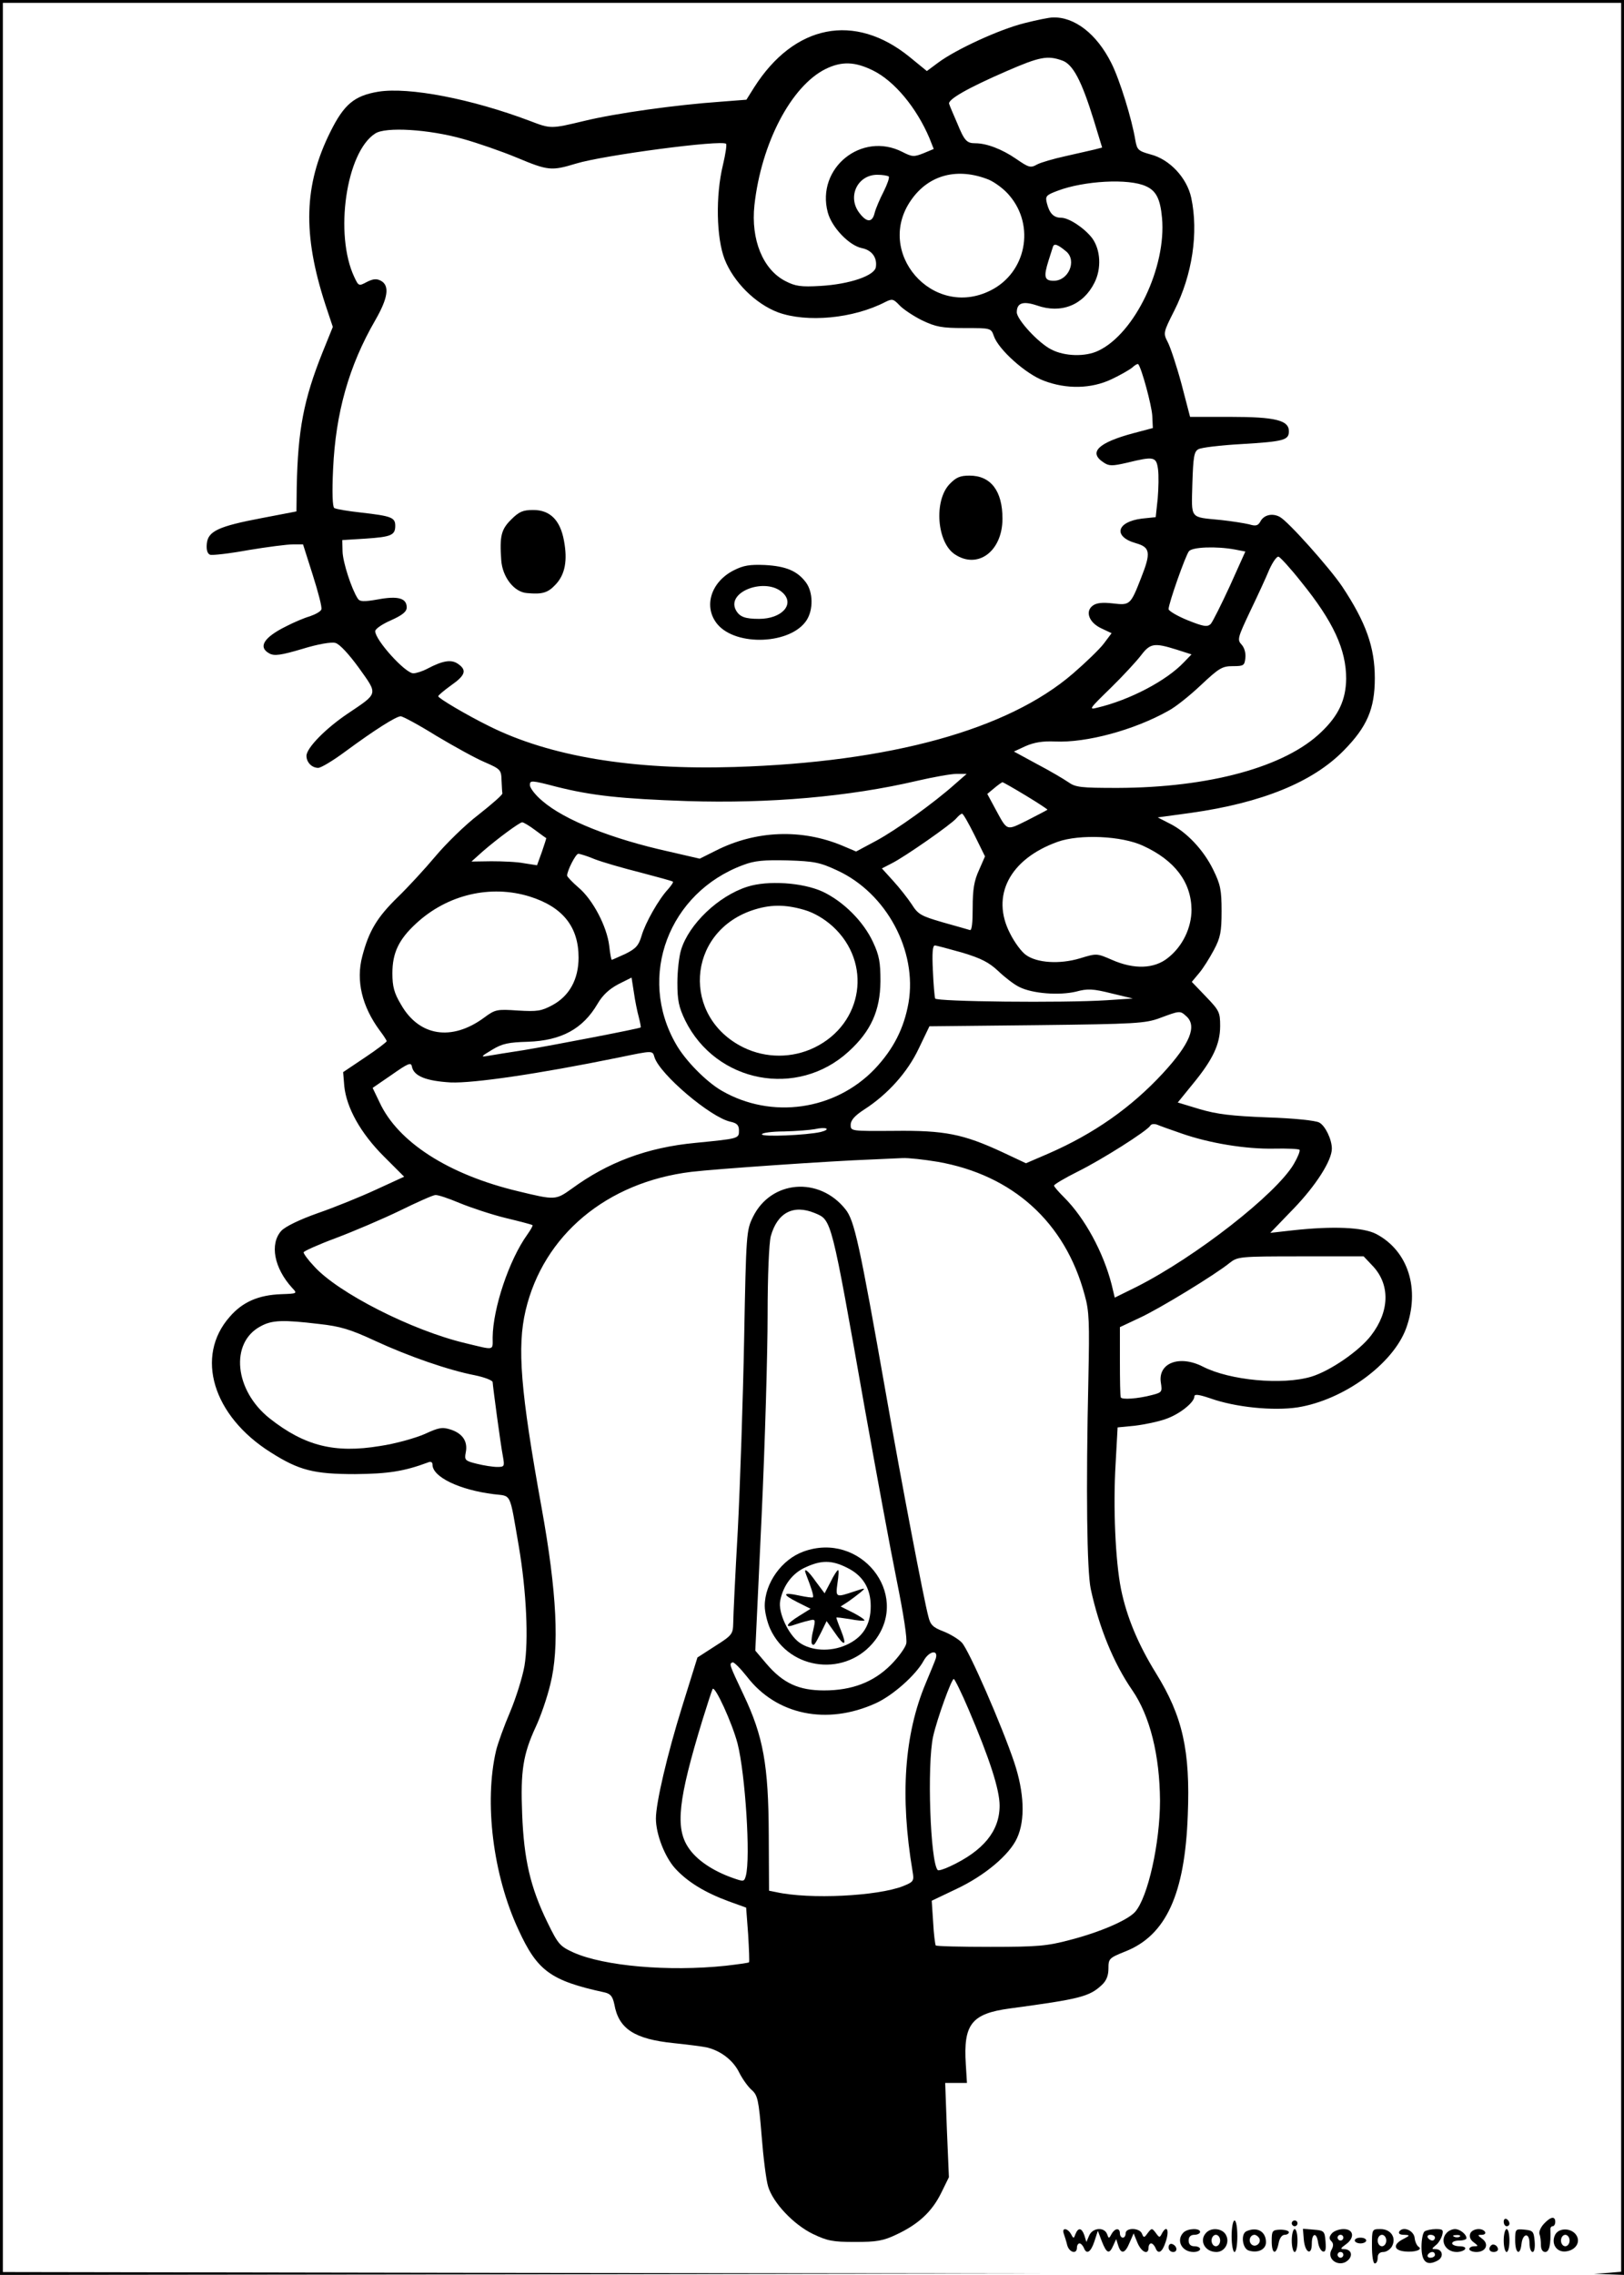 <?xml version="1.0" standalone="no"?>
<!DOCTYPE svg PUBLIC "-//W3C//DTD SVG 20010904//EN"
 "http://www.w3.org/TR/2001/REC-SVG-20010904/DTD/svg10.dtd">
<svg version="1.0" xmlns="http://www.w3.org/2000/svg"
 width="567pt" height="794pt" viewBox="0 0 567 794"
 preserveAspectRatio="xMidYMid meet">

<g transform="translate(0,794) scale(0.1,-0.1)"
fill="#000000" stroke="none">
<path d="M0 3970 l0 -3970 1833 2 1832 3 -1827 2 -1828 3 0 3960 0 3960 2825
0 2825 0 0 -3959 0 -3960 -47 -4 -48 -3 53 -2 52 -2 0 3970 0 3970 -2835 0
-2835 0 0 -3970z"/>
<path d="M3576 7859 c-85 -21 -238 -91 -301 -138 l-39 -29 -60 49 c-192 156
-403 114 -543 -106 l-27 -43 -90 -7 c-156 -11 -365 -40 -476 -67 -117 -28
-117 -28 -190 0 -204 77 -422 119 -529 102 -84 -14 -120 -44 -168 -141 -92
-185 -97 -356 -17 -602 l26 -78 -36 -89 c-66 -165 -86 -271 -90 -470 l-1 -85
-120 -23 c-153 -29 -189 -46 -193 -90 -2 -21 2 -34 11 -38 8 -3 68 4 134 16
66 11 136 20 156 20 l35 0 34 -107 c19 -60 33 -113 30 -120 -2 -7 -20 -17 -40
-24 -21 -6 -58 -22 -83 -35 -79 -39 -99 -73 -58 -95 17 -9 40 -6 114 16 55 17
102 25 116 21 15 -4 47 -39 82 -87 67 -94 69 -87 -38 -159 -79 -53 -145 -121
-145 -148 0 -23 19 -42 41 -42 10 0 53 26 96 58 99 73 176 122 192 122 7 0 63
-30 124 -68 62 -37 138 -79 169 -92 55 -24 58 -27 59 -62 1 -21 2 -42 3 -47 1
-5 -37 -38 -84 -75 -47 -36 -114 -102 -150 -145 -36 -43 -95 -107 -131 -142
-72 -70 -101 -118 -124 -206 -23 -86 -1 -176 61 -260 13 -17 24 -34 24 -37 0
-3 -34 -29 -76 -57 l-76 -51 4 -49 c8 -76 57 -164 138 -245 l71 -71 -98 -45
c-54 -25 -145 -62 -203 -82 -65 -23 -114 -47 -128 -62 -41 -46 -25 -130 38
-199 19 -20 18 -20 -38 -22 -80 -3 -135 -27 -180 -79 -122 -138 -59 -346 143
-473 99 -63 151 -76 295 -76 116 1 172 10 255 41 9 4 15 1 15 -8 0 -43 94 -88
213 -103 64 -8 55 11 88 -180 27 -158 35 -331 20 -420 -7 -39 -29 -110 -50
-160 -21 -49 -43 -110 -49 -135 -42 -180 -11 -434 78 -625 66 -144 112 -178
301 -219 21 -5 28 -14 34 -42 15 -85 70 -121 207 -135 49 -5 102 -12 116 -15
49 -12 92 -45 113 -88 11 -22 31 -50 44 -61 20 -18 24 -34 34 -158 6 -77 16
-157 23 -179 17 -56 88 -132 156 -165 50 -24 69 -28 147 -28 76 0 99 4 145 26
77 36 124 80 156 145 l27 55 -7 165 -6 164 38 0 38 0 -4 65 c-9 140 20 177
154 195 245 33 277 41 321 82 16 15 23 33 23 57 0 35 2 37 59 60 142 56 208
200 218 476 9 225 -18 345 -111 495 -63 102 -102 196 -122 293 -20 100 -28
288 -19 438 l7 127 61 6 c33 4 81 14 106 23 48 16 101 58 101 79 0 9 15 7 54
-6 89 -32 222 -45 307 -32 161 26 332 151 378 275 50 137 8 271 -104 330 -46
24 -152 28 -290 13 l-80 -9 82 85 c77 80 133 167 133 209 0 32 -23 80 -44 91
-12 7 -88 15 -181 18 -126 5 -176 11 -237 29 l-76 23 52 64 c70 85 96 139 96
203 0 48 -3 54 -50 103 l-49 51 25 30 c14 16 37 53 52 81 23 43 27 64 27 136
0 74 -4 93 -29 144 -34 70 -94 133 -153 162 l-41 21 117 16 c247 35 424 107
532 217 82 83 109 146 109 253 0 108 -31 195 -114 320 -43 64 -189 228 -218
243 -26 14 -56 7 -68 -17 -8 -14 -16 -16 -39 -9 -17 4 -61 11 -98 15 -111 11
-103 1 -100 127 3 94 6 112 21 120 10 6 78 14 150 18 150 9 166 14 166 45 0
38 -47 50 -205 50 l-140 0 -30 115 c-17 63 -39 129 -48 146 -16 31 -16 33 23
110 63 125 85 272 59 394 -15 69 -75 134 -142 151 -43 12 -47 16 -53 49 -12
74 -55 213 -84 270 -51 102 -129 162 -205 159 -11 0 -56 -9 -99 -20z m132
-130 c38 -13 68 -70 111 -209 l29 -95 -27 -7 c-14 -3 -60 -14 -101 -23 -41 -9
-86 -22 -99 -29 -23 -13 -29 -11 -74 20 -48 33 -102 54 -142 54 -30 0 -38 9
-63 70 -13 30 -26 60 -28 67 -7 15 65 56 201 115 115 50 142 55 193 37z m-660
-35 c75 -37 152 -130 197 -236 l15 -38 -36 -15 c-33 -13 -39 -13 -74 5 -142
72 -301 -57 -260 -211 14 -53 75 -116 119 -125 35 -7 54 -33 49 -66 -4 -30
-91 -60 -194 -66 -68 -4 -87 -1 -122 17 -78 40 -121 144 -108 265 24 216 128
415 248 475 57 28 103 26 166 -5z m-1431 -239 c50 -14 134 -43 187 -65 110
-46 121 -47 207 -21 94 29 510 84 524 69 3 -3 -2 -36 -11 -74 -26 -107 -23
-254 6 -329 31 -79 107 -155 186 -185 101 -37 263 -22 375 36 24 12 28 11 50
-12 12 -13 48 -37 78 -52 49 -23 68 -27 148 -27 93 0 93 0 103 -28 16 -47 112
-133 175 -156 79 -30 165 -28 235 5 30 14 63 33 73 41 9 9 19 14 21 12 12 -14
47 -144 49 -180 l2 -43 -68 -18 c-123 -33 -158 -67 -104 -102 19 -13 30 -13
82 -1 94 23 102 21 108 -22 3 -21 2 -67 -1 -103 l-7 -65 -48 -5 c-89 -11 -102
-63 -21 -86 50 -14 53 -33 18 -121 -37 -95 -39 -96 -99 -89 -36 4 -57 2 -70
-8 -27 -20 -13 -59 30 -79 l36 -17 -27 -36 c-15 -20 -64 -67 -108 -105 -227
-196 -637 -309 -1181 -326 -358 -11 -646 37 -858 143 -77 38 -177 97 -177 104
0 3 20 20 45 38 50 35 56 53 24 75 -23 16 -52 12 -107 -17 -17 -9 -39 -16 -49
-16 -28 0 -133 116 -133 147 0 8 25 25 55 38 40 18 55 30 55 45 0 32 -30 41
-100 28 -51 -9 -64 -8 -71 3 -22 34 -52 127 -53 164 l-1 40 80 5 c91 6 105 12
105 45 0 29 -14 34 -119 46 -46 5 -88 12 -94 16 -6 4 -8 54 -4 137 9 195 55
359 147 518 45 78 51 121 20 138 -15 8 -27 7 -49 -4 -28 -15 -29 -15 -44 17
-70 148 -29 436 73 501 36 24 187 15 307 -19z m1835 -142 c21 -9 54 -33 72
-55 91 -106 59 -270 -66 -332 -202 -101 -406 134 -276 317 62 88 162 113 270
70z m-349 11 c3 -4 -5 -27 -18 -53 -13 -25 -27 -58 -31 -73 -8 -35 -27 -36
-53 -2 -44 56 -8 134 62 134 18 0 36 -3 40 -6z m898 -34 c36 -16 50 -45 56
-110 16 -172 -95 -404 -222 -464 -45 -22 -118 -20 -164 4 -45 22 -121 105
-121 130 0 33 22 40 70 24 85 -30 162 1 201 79 25 49 22 115 -8 156 -27 35
-81 71 -108 71 -26 0 -41 15 -50 51 -6 24 -3 28 37 43 92 35 249 44 309 16z
m-278 -228 c37 -32 8 -102 -44 -102 -33 0 -36 14 -18 71 6 19 13 40 15 47 4
14 17 9 47 -16z m589 -1040 l36 -7 -54 -120 c-30 -65 -60 -125 -67 -133 -12
-11 -25 -9 -80 13 -37 15 -67 33 -67 39 0 20 59 187 71 202 12 15 96 18 161 6z
m231 -113 c112 -138 157 -236 157 -338 -1 -73 -26 -128 -87 -186 -126 -122
-391 -194 -711 -195 -128 0 -147 2 -172 20 -16 11 -65 40 -109 63 l-81 44 41
19 c30 13 60 18 103 16 109 -5 276 40 395 107 25 13 76 54 114 90 63 59 74 66
111 66 38 0 41 2 44 28 2 17 -3 36 -13 47 -16 17 -14 24 30 117 26 54 56 119
67 146 12 26 26 46 32 44 6 -2 42 -41 79 -88z m-436 -236 l53 -17 -27 -28
c-61 -64 -188 -131 -302 -158 -31 -8 -28 -4 46 68 43 42 91 94 107 115 32 42
46 44 123 20z m-772 -469 c-75 -67 -205 -160 -275 -198 l-71 -38 -47 20 c-143
60 -303 54 -443 -17 l-56 -28 -104 24 c-204 45 -369 111 -446 178 -24 20 -43
45 -43 55 0 17 5 17 93 -6 123 -31 225 -42 457 -50 286 -9 564 15 803 71 56
13 118 24 137 24 l35 0 -40 -35z m247 -41 c43 -26 76 -48 75 -49 -2 -2 -33
-18 -70 -37 -75 -37 -69 -39 -112 40 l-28 52 24 20 c13 11 26 20 29 21 2 0 39
-21 82 -47z m-180 -137 l37 -75 -21 -48 c-17 -37 -22 -67 -22 -131 0 -54 -3
-81 -10 -78 -6 2 -49 14 -95 27 -76 22 -86 28 -108 63 -14 21 -43 58 -65 82
l-39 43 33 17 c45 22 211 138 227 158 8 9 16 16 20 16 4 0 23 -34 43 -74z
m-1534 17 c20 -15 38 -28 39 -28 1 0 -6 -22 -15 -48 l-17 -47 -45 7 c-25 5
-76 7 -115 7 l-69 -1 39 35 c53 46 128 101 138 102 5 0 25 -12 45 -27z m2123
-55 c111 -51 168 -127 169 -223 0 -63 -31 -128 -82 -168 -48 -39 -119 -41
-196 -7 -53 23 -53 23 -112 5 -70 -21 -150 -16 -188 12 -15 10 -40 44 -55 74
-69 132 -2 261 166 321 76 27 223 21 298 -14z m-1914 -47 c26 -10 98 -31 158
-46 61 -16 112 -30 114 -32 3 -2 -5 -13 -16 -26 -33 -35 -80 -118 -93 -163
-10 -34 -20 -45 -56 -63 -25 -11 -46 -21 -48 -21 -2 0 -6 22 -9 49 -8 67 -57
161 -107 203 -22 19 -40 38 -40 42 0 17 30 76 39 76 6 0 32 -8 58 -19z m846
-39 c172 -79 280 -281 249 -462 -16 -90 -53 -162 -118 -231 -139 -145 -361
-176 -534 -76 -54 31 -128 106 -160 163 -136 236 -25 529 235 625 39 15 72 18
155 16 93 -3 113 -7 173 -35z m-1074 -91 c115 -36 171 -105 171 -213 0 -76
-32 -134 -91 -166 -39 -21 -53 -23 -121 -19 -73 5 -79 4 -118 -25 -113 -83
-227 -65 -290 46 -24 40 -30 63 -30 109 0 71 22 118 83 174 109 101 260 136
396 94z m1511 -196 c66 -20 93 -34 125 -64 22 -21 55 -47 74 -56 46 -23 139
-30 198 -16 40 11 59 10 123 -6 l75 -18 -90 -6 c-154 -10 -597 -5 -600 6 -2 5
-6 49 -8 98 -3 61 -1 87 7 87 6 0 49 -12 96 -25z m-1130 -224 c5 -19 8 -36 7
-37 -4 -4 -305 -62 -407 -79 -52 -8 -108 -17 -125 -20 -28 -5 -27 -3 13 21 36
22 58 26 125 28 117 4 192 45 243 132 18 31 41 52 73 69 l46 23 8 -51 c4 -29
12 -68 17 -86z m1912 2 c38 -34 13 -96 -82 -199 -111 -120 -241 -211 -399
-280 l-79 -34 -83 39 c-136 63 -201 76 -376 74 -152 -1 -153 -1 -153 21 0 16
14 32 48 54 82 53 151 130 190 213 l37 77 375 4 c346 4 379 6 430 25 70 26 70
26 92 6z m-1857 -143 c19 -60 196 -210 265 -225 23 -5 30 -12 30 -31 0 -28 0
-28 -153 -43 -167 -16 -304 -67 -431 -160 -56 -40 -58 -40 -186 -9 -244 58
-421 172 -485 311 l-24 50 67 46 c57 40 67 44 70 29 6 -34 50 -51 136 -56 79
-3 302 29 586 87 121 25 118 25 125 1z m1840 -266 c97 -34 224 -55 323 -53 46
1 86 -1 89 -4 3 -4 -6 -26 -20 -50 -62 -105 -341 -323 -548 -428 l-77 -38 -11
46 c-29 113 -94 232 -165 303 -19 19 -36 38 -36 42 0 4 37 26 83 49 83 41 241
141 253 160 3 6 13 7 23 4 9 -4 48 -18 86 -31z m-1260 5 c-49 -11 -205 -18
-205 -8 0 5 35 10 78 10 42 1 91 5 107 8 17 4 34 5 40 2 5 -3 -4 -8 -20 -12z
m409 -104 c262 -46 445 -211 513 -465 16 -56 17 -96 13 -290 -9 -395 -5 -671
8 -735 29 -135 80 -260 145 -354 62 -90 96 -227 97 -386 0 -147 -42 -337 -87
-388 -26 -29 -123 -71 -228 -98 -79 -21 -112 -24 -277 -24 -102 0 -188 2 -191
5 -2 3 -7 39 -9 80 l-5 76 86 41 c100 47 186 120 212 178 29 63 25 159 -10
264 -43 128 -158 392 -183 418 -11 12 -41 30 -64 39 -37 14 -46 23 -53 53 -15
55 -95 474 -146 766 -95 539 -112 615 -143 654 -92 116 -260 102 -323 -26 -23
-47 -24 -56 -31 -428 -4 -209 -14 -508 -22 -664 -9 -157 -16 -303 -16 -325 -1
-39 -3 -43 -63 -81 l-62 -40 -53 -170 c-53 -170 -92 -338 -92 -392 0 -55 31
-134 67 -174 43 -47 103 -84 187 -115 l61 -22 7 -93 c3 -52 5 -96 3 -98 -3 -2
-39 -7 -82 -12 -200 -21 -424 -1 -530 46 -48 22 -54 28 -92 106 -59 121 -82
219 -88 378 -6 150 3 208 48 305 16 34 39 100 50 146 33 129 23 324 -30 617
-74 409 -86 561 -56 689 62 263 283 448 579 484 82 10 488 38 626 43 41 2 91
4 111 5 20 1 75 -5 123 -13z m-1669 -144 c39 -16 111 -40 160 -52 50 -12 92
-23 94 -25 2 -2 -6 -16 -18 -33 -64 -89 -120 -258 -121 -359 0 -47 9 -45 -95
-20 -186 44 -446 176 -529 269 -20 21 -36 43 -36 48 0 4 51 27 113 50 61 23
162 66 222 95 61 30 117 55 125 55 9 1 47 -12 85 -28z m1240 -35 c59 -25 56
-13 175 -686 39 -217 88 -484 110 -592 25 -124 38 -208 34 -225 -4 -15 -28
-48 -54 -74 -60 -60 -135 -89 -233 -89 -88 0 -143 25 -201 93 l-39 46 22 468
c12 257 21 574 21 703 0 140 5 251 11 275 23 83 79 112 154 81z m1950 -187
c59 -65 56 -157 -8 -240 -41 -54 -143 -124 -209 -144 -101 -30 -284 -13 -378
35 -82 42 -158 13 -147 -56 5 -32 4 -34 -31 -43 -49 -13 -106 -17 -109 -8 -2
4 -3 61 -3 126 l0 119 68 32 c70 32 266 152 315 192 28 22 34 23 248 23 l220
0 34 -36z m-3681 -200 c74 -8 110 -19 196 -59 117 -54 255 -102 348 -120 34
-7 62 -18 62 -24 1 -17 28 -220 36 -260 6 -34 5 -36 -20 -36 -15 0 -47 5 -71
11 -41 10 -44 13 -39 39 8 38 -10 66 -51 80 -31 10 -42 8 -92 -15 -32 -14
-102 -34 -157 -42 -157 -26 -262 0 -384 96 -124 98 -140 265 -32 322 40 22 78
23 204 8z m2153 -1168 c-3 -9 -19 -48 -35 -86 -75 -179 -90 -394 -46 -656 6
-34 4 -37 -33 -52 -89 -35 -326 -47 -443 -21 l-25 5 -1 197 c-1 241 -19 342
-88 487 -51 108 -51 108 -38 113 5 1 27 -21 50 -50 103 -134 279 -170 449 -93
60 27 141 99 168 149 19 34 52 40 42 7z m115 -178 c73 -171 108 -279 108 -335
0 -89 -57 -158 -173 -212 -21 -10 -41 -16 -43 -13 -26 26 -38 368 -16 467 14
62 64 200 72 200 3 0 27 -48 52 -107z m-807 -118 c27 -106 46 -399 29 -462 -6
-21 -7 -21 -47 -7 -70 25 -126 63 -154 106 -46 69 -35 168 49 443 17 55 33
104 36 110 8 13 68 -118 87 -190z"/>
<path d="M3315 6250 c-55 -58 -44 -204 19 -245 80 -53 166 11 166 125 0 97
-41 150 -115 150 -33 0 -47 -6 -70 -30z"/>
<path d="M1784 6126 c-34 -34 -40 -57 -34 -141 4 -59 45 -112 90 -115 54 -5
73 1 100 30 33 35 42 84 29 153 -13 72 -49 107 -107 107 -37 0 -50 -6 -78 -34z"/>
<path d="M2561 5949 c-80 -41 -106 -128 -56 -188 66 -78 256 -70 311 14 24 37
23 98 -2 132 -30 40 -69 57 -144 61 -52 2 -74 -1 -109 -19z m173 -79 c41 -40
-5 -90 -84 -90 -49 0 -68 7 -81 31 -34 65 107 116 165 59z"/>
<path d="M2609 4845 c-101 -32 -204 -131 -231 -220 -7 -22 -13 -74 -13 -115 0
-62 5 -85 27 -131 108 -219 392 -273 571 -109 78 71 110 143 111 245 0 66 -4
90 -26 137 -34 73 -104 142 -176 176 -70 32 -192 40 -263 17z m200 -81 c34
-10 69 -31 98 -57 139 -127 107 -340 -63 -423 -78 -38 -170 -38 -248 0 -216
106 -199 399 28 478 64 22 117 22 185 2z"/>
<path d="M2806 2525 c-76 -27 -136 -110 -136 -190 0 -22 9 -58 19 -80 68 -148
269 -169 367 -39 122 163 -53 380 -250 309z m150 -56 c56 -27 84 -72 84 -135
0 -66 -28 -110 -87 -136 -55 -24 -121 -20 -162 9 -39 28 -75 106 -67 146 10
53 43 97 89 117 54 25 91 25 143 -1z"/>
<path d="M2815 2443 c18 -46 27 -74 23 -78 -2 -2 -23 1 -47 6 -59 13 -62 5 -7
-23 l46 -23 -40 -25 c-44 -27 -53 -44 -17 -31 12 4 34 11 48 14 27 7 27 7 18
-34 -6 -23 -7 -44 -4 -47 7 -7 9 -4 32 41 l19 39 29 -41 c34 -50 43 -46 21 9
-9 22 -16 42 -16 44 0 2 21 -1 47 -5 25 -5 48 -7 51 -5 2 3 -16 15 -39 27
l-44 22 25 16 c13 9 33 24 44 33 20 17 19 17 -23 3 -63 -21 -64 -21 -57 30 4
25 5 45 2 45 -3 0 -15 -18 -26 -41 l-21 -40 -30 40 c-30 43 -46 53 -34 24z"/>
<path d="M5250 186 c0 -9 5 -16 10 -16 6 0 10 4 10 9 0 6 -4 13 -10 16 -5 3
-10 -1 -10 -9z"/>
<path d="M5390 178 c-11 -12 -18 -28 -15 -36 3 -7 5 -25 5 -38 0 -15 6 -24 15
-24 14 0 20 26 18 78 -1 6 3 12 8 12 5 0 9 7 9 15 0 21 -16 19 -40 -7z"/>
<path d="M4300 135 c0 -30 5 -55 10 -55 6 0 10 25 10 55 0 30 -4 55 -10 55 -5
0 -10 -25 -10 -55z"/>
<path d="M4510 180 c0 -5 5 -10 10 -10 6 0 10 5 10 10 0 6 -4 10 -10 10 -5 0
-10 -4 -10 -10z"/>
<path d="M3714 144 c3 -9 9 -27 12 -40 7 -26 34 -33 34 -9 0 8 4 15 9 15 5 0
11 -7 15 -15 9 -25 24 -17 37 22 l12 37 14 -37 c17 -43 26 -46 40 -14 l10 22
7 -22 c10 -32 24 -29 40 10 l14 32 13 -32 c14 -34 39 -45 39 -18 0 8 4 15 9
15 5 0 11 -7 15 -15 9 -25 24 -17 36 21 13 38 5 60 -12 31 -9 -18 -10 -18 -23
0 -13 17 -14 17 -28 -1 -12 -17 -14 -17 -20 -2 -8 21 -57 22 -57 1 0 -8 -4
-15 -10 -15 -5 0 -10 7 -10 15 0 20 -17 19 -29 -2 -9 -17 -10 -17 -16 0 -10
25 -50 22 -62 -5 l-10 -23 -7 23 c-9 26 -21 29 -31 5 -6 -17 -7 -17 -16 0 -12
21 -33 23 -25 1z"/>
<path d="M4132 148 c-27 -27 -6 -68 35 -68 13 0 23 5 23 10 0 6 -9 10 -20 10
-13 0 -20 7 -20 20 0 13 7 20 20 20 11 0 20 5 20 10 0 14 -43 13 -58 -2z"/>
<path d="M4212 148 c-27 -27 -6 -68 35 -68 29 0 48 33 33 60 -12 22 -49 27
-68 8z m48 -28 c0 -11 -7 -20 -15 -20 -8 0 -15 9 -15 20 0 11 7 20 15 20 8 0
15 -9 15 -20z"/>
<path d="M4353 153 c-22 -8 -16 -61 7 -68 32 -10 60 4 60 29 0 37 -30 55 -67
39z m43 -24 c10 -17 -13 -36 -27 -22 -12 12 -4 33 11 33 5 0 12 -5 16 -11z"/>
<path d="M4440 118 c0 -45 15 -51 24 -8 3 18 12 30 21 30 8 0 15 4 15 9 0 5
-13 9 -30 9 -28 -1 -30 -4 -30 -40z"/>
<path d="M4510 120 c0 -22 5 -40 10 -40 6 0 10 18 10 40 0 22 -4 40 -10 40 -5
0 -10 -18 -10 -40z"/>
<path d="M4552 124 c4 -47 28 -59 28 -15 0 38 17 41 22 4 2 -14 9 -28 16 -31
10 -3 12 6 10 34 -3 37 -5 39 -41 42 l-38 3 3 -37z"/>
<path d="M4650 145 c-10 -12 -10 -19 -2 -27 8 -8 8 -17 1 -30 -20 -37 33 -66
61 -33 14 17 5 35 -18 35 -13 0 -12 3 6 16 33 23 29 54 -7 54 -16 0 -34 -7
-41 -15z m40 -15 c0 -5 -4 -10 -10 -10 -5 0 -10 5 -10 10 0 6 5 10 10 10 6 0
10 -4 10 -10z m0 -60 c0 -5 -4 -10 -10 -10 -5 0 -10 5 -10 10 0 6 5 10 10 10
6 0 10 -4 10 -10z"/>
<path d="M4790 100 c0 -33 4 -60 10 -60 6 0 10 9 10 20 0 13 7 20 20 20 10 0
24 9 30 20 16 30 -4 60 -40 60 -30 0 -30 0 -30 -60z m50 20 c0 -11 -7 -20 -15
-20 -8 0 -15 9 -15 20 0 11 7 20 15 20 8 0 15 -9 15 -20z"/>
<path d="M4885 151 c-3 -7 3 -11 17 -11 22 -1 22 -2 -5 -16 -34 -18 -31 -38 7
-42 34 -4 65 6 49 16 -6 4 -13 18 -14 32 -4 26 -41 41 -54 21z"/>
<path d="M4974 152 c-6 -4 -11 -28 -11 -54 0 -53 19 -68 56 -48 23 12 18 40
-7 40 -14 0 -14 1 0 13 9 6 19 22 23 35 5 19 3 22 -22 22 -15 0 -33 -4 -39 -8z
m36 -22 c0 -5 -4 -10 -9 -10 -6 0 -13 5 -16 10 -3 6 1 10 9 10 9 0 16 -4 16
-10z m0 -60 c0 -5 -7 -10 -16 -10 -8 0 -12 5 -9 10 3 6 10 10 16 10 5 0 9 -4
9 -10z"/>
<path d="M5052 148 c-27 -27 -6 -68 34 -68 13 0 26 5 29 10 4 6 -5 10 -19 10
-14 0 -26 5 -26 10 0 6 11 10 25 10 14 0 25 4 25 8 0 14 -23 32 -40 32 -9 0
-21 -5 -28 -12z m45 -14 c-3 -3 -12 -4 -19 -1 -8 3 -5 6 6 6 11 1 17 -2 13 -5z"/>
<path d="M5133 144 c-4 -11 1 -22 12 -30 17 -13 17 -14 2 -14 -9 0 -17 -4 -17
-10 0 -5 11 -10 25 -10 33 0 45 28 20 46 -17 13 -17 14 -1 14 9 0 14 5 11 10
-10 16 -45 12 -52 -6z"/>
<path d="M5250 120 c0 -22 5 -40 10 -40 6 0 10 18 10 40 0 22 -4 40 -10 40 -5
0 -10 -18 -10 -40z"/>
<path d="M5290 121 c0 -46 17 -56 22 -14 4 39 28 42 28 4 0 -17 5 -31 11 -31
6 0 9 16 7 38 -3 34 -6 37 -35 40 -32 3 -33 2 -33 -37z"/>
<path d="M5430 141 c-16 -31 4 -63 37 -59 34 4 52 32 37 56 -16 26 -60 28 -74
3z m50 -21 c0 -11 -7 -20 -15 -20 -8 0 -15 9 -15 20 0 11 7 20 15 20 8 0 15
-9 15 -20z"/>
<path d="M4730 120 c0 -5 9 -10 20 -10 11 0 20 5 20 10 0 6 -9 10 -20 10 -11
0 -20 -4 -20 -10z"/>
<path d="M4080 96 c0 -9 7 -16 16 -16 17 0 14 22 -4 28 -7 2 -12 -3 -12 -12z"/>
<path d="M5206 103 c-11 -11 -6 -23 9 -23 8 0 15 4 15 9 0 13 -16 22 -24 14z"/>
</g>
</svg>
